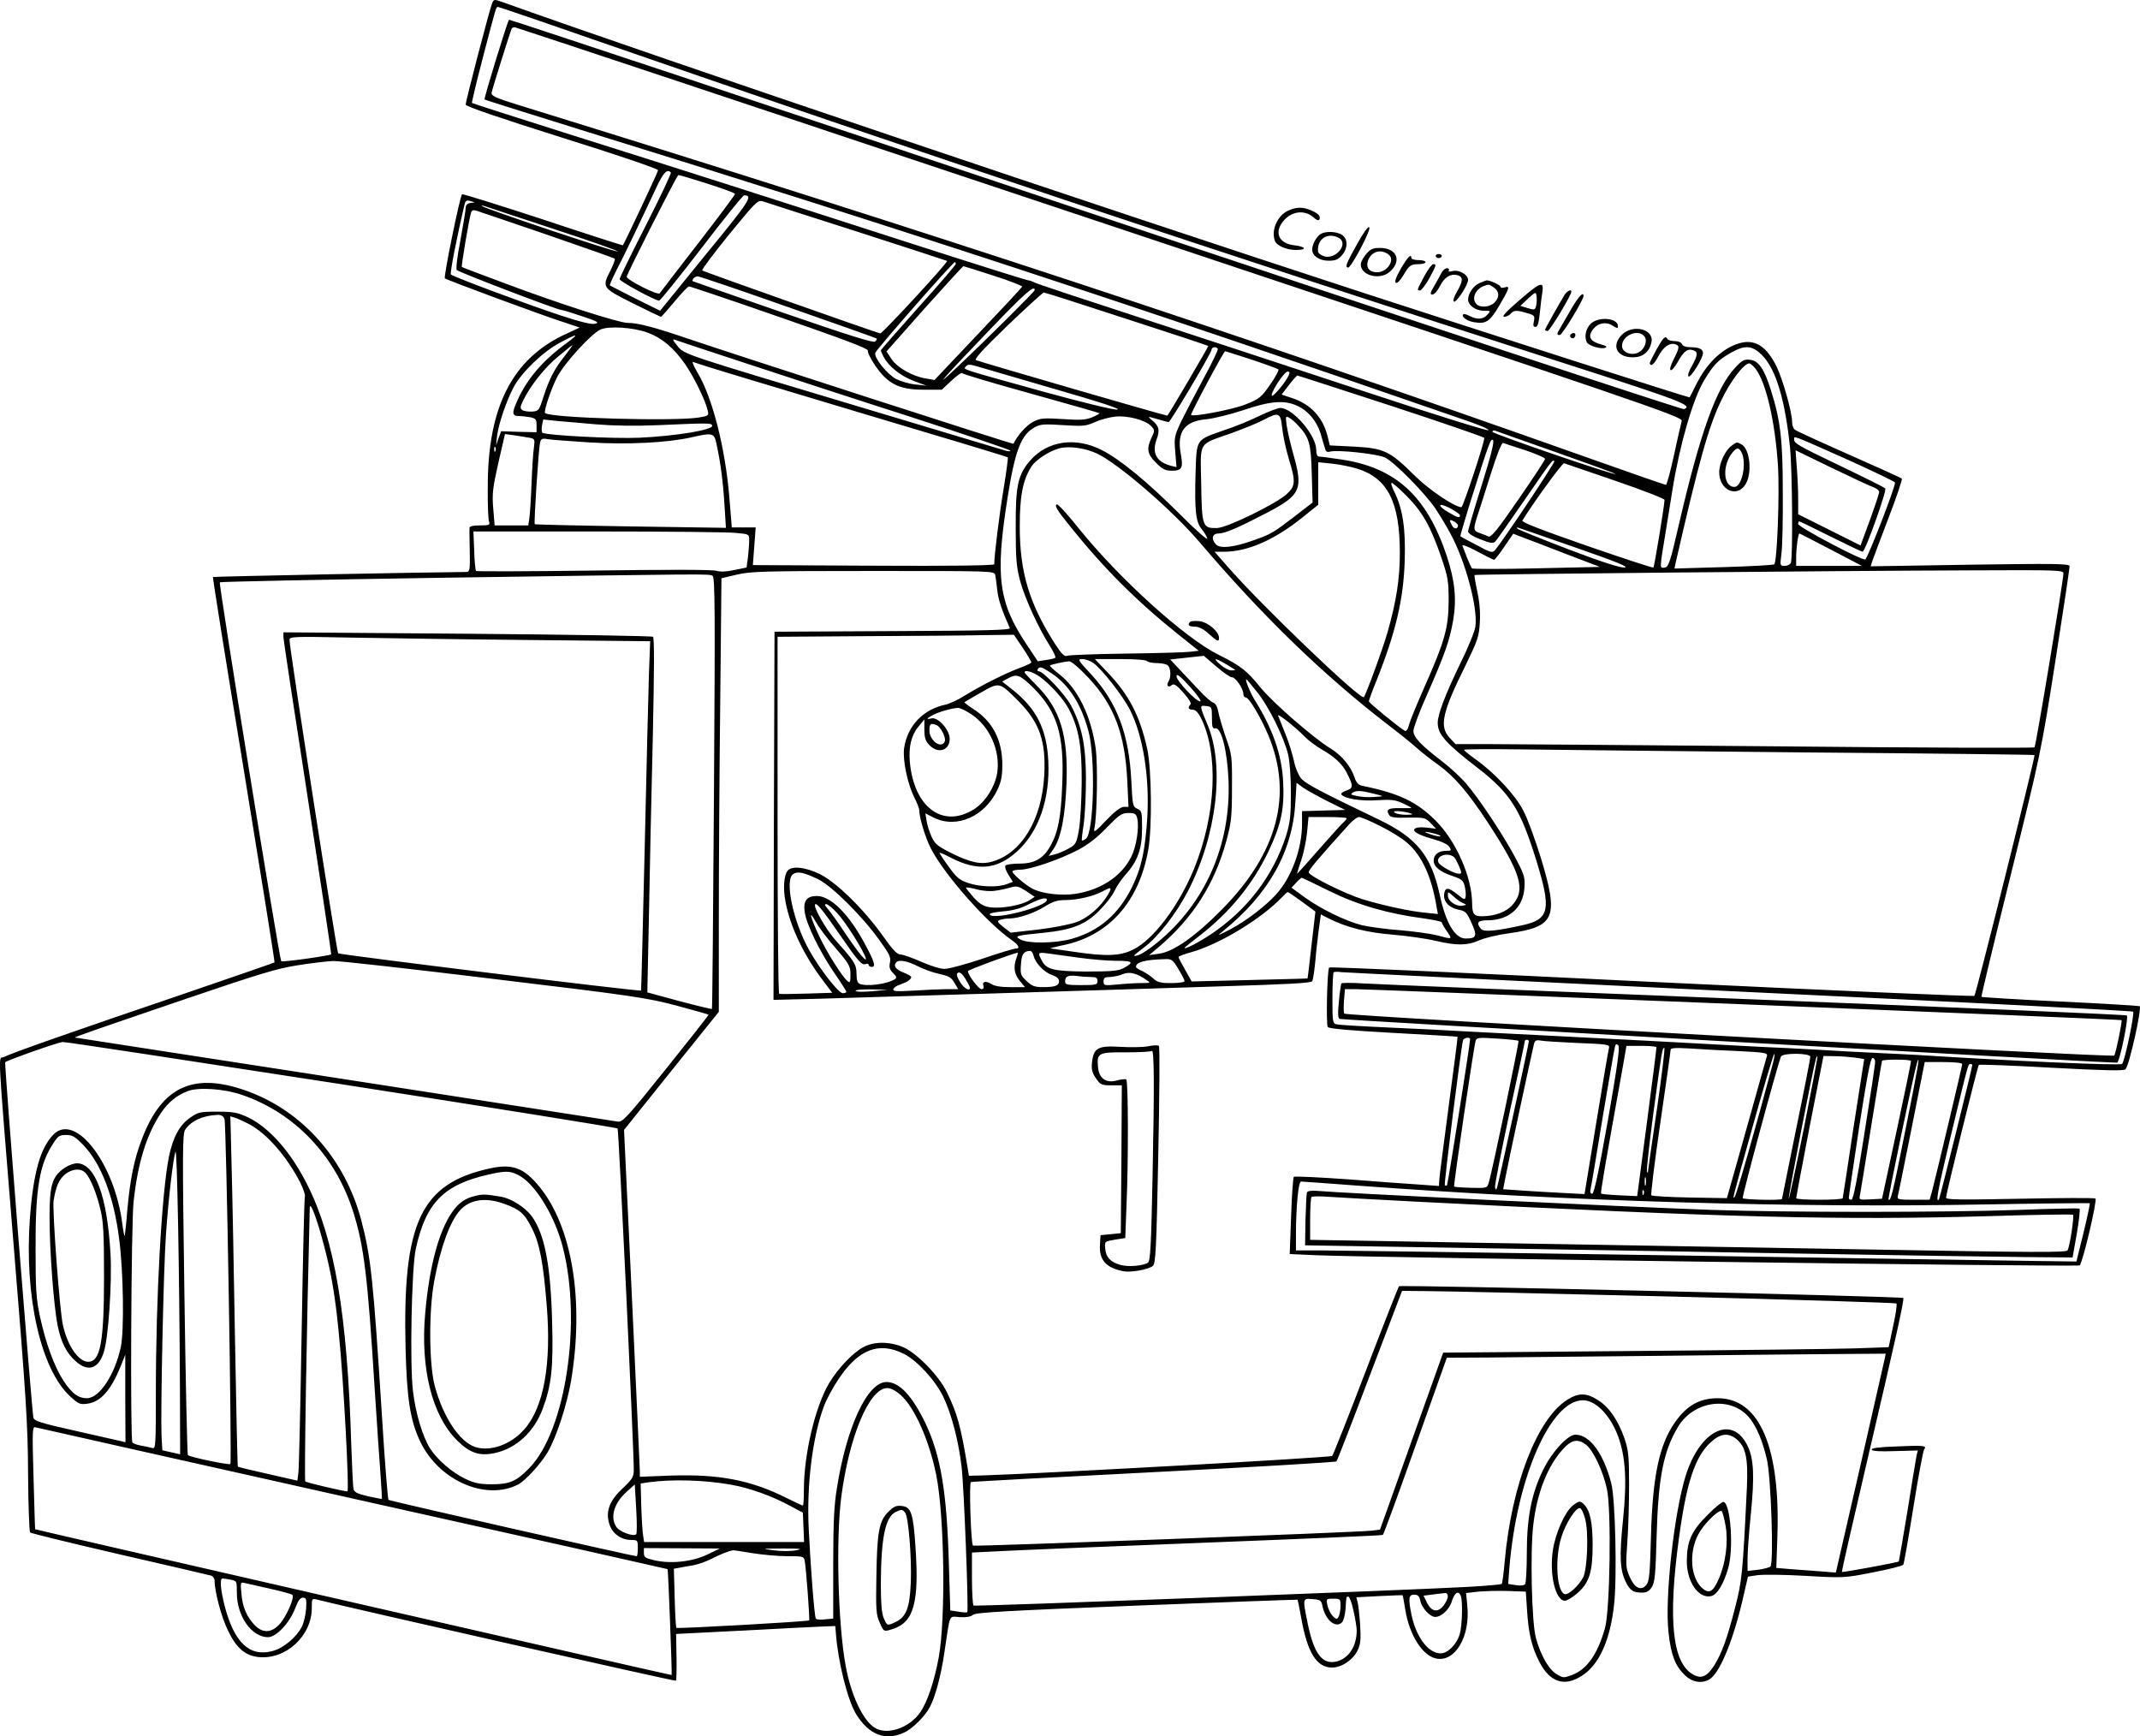 <?xml version="1.0" encoding="UTF-8"?>
<svg xmlns="http://www.w3.org/2000/svg" version="1.0" viewBox="0 0 1056.76 857.409" preserveAspectRatio="xMidYMid meet">
  <g transform="translate(-46.033,885.443) scale(0.1,-0.1)" fill="#000000" stroke="none">
    <path d="M2890 8837 c-12 -29 -130 -481 -130 -499 0 -9 158 -63 475 -163 269 -84 475 -154 475 -161 0 -8 -154 -336 -174 -371 -1 -1 -179 56 -395 128 -217 71 -396 127 -399 124 -11 -11 -92 -409 -85 -415 11 -9 476 -181 582 -215 l84 -28 -71 -33 c-261 -121 -383 -359 -383 -751 -1 -84 2 -161 6 -173 6 -18 2 -20 -44 -20 -34 0 -51 -4 -52 -12 -1 -7 0 -59 1 -115 2 -94 0 -103 -17 -103 -187 -1 -1248 -22 -1251 -25 -2 -2 66 -430 152 -951 85 -521 154 -950 152 -952 -3 -2 -213 -75 -468 -162 -527 -179 -832 -286 -868 -305 -29 -15 -36 102 49 -945 60 -733 69 -869 70 -1115 1 -154 6 -284 10 -288 5 -4 203 -53 442 -108 239 -55 442 -102 452 -105 9 -3 17 -14 17 -25 0 -53 34 -182 66 -246 41 -86 84 -123 149 -131 135 -15 265 103 265 242 0 48 0 48 28 41 197 -49 1766 -404 1770 -400 3 3 4 56 3 118 l-2 113 338 17 c186 10 363 19 393 20 l55 2 3 -35 c10 -140 58 -332 100 -400 63 -102 144 -134 237 -91 42 19 104 81 128 128 27 51 55 158 71 269 30 198 20 176 76 173 31 -2 55 2 66 12 14 11 169 20 808 45 435 17 792 30 794 29 1 -1 9 -42 18 -90 30 -171 76 -245 152 -245 48 0 104 38 127 86 14 30 16 53 12 123 -3 47 -9 98 -12 112 l-7 26 113 6 c63 3 114 5 116 4 1 -2 7 -34 13 -72 20 -124 84 -225 151 -240 94 -21 171 108 155 261 l-6 62 62 7 c35 3 101 5 148 3 l85 -3 6 -90 c7 -117 24 -186 62 -259 52 -99 123 -122 208 -67 86 54 141 176 160 353 15 135 6 523 -14 598 -38 147 -106 240 -177 240 -38 0 -118 -87 -161 -177 -56 -115 -79 -232 -79 -408 0 -77 -4 -145 -8 -152 -5 -8 -21 -10 -46 -6 l-38 6 6 81 c37 446 204 826 363 826 63 0 134 -73 173 -176 38 -102 45 -223 25 -415 -19 -184 -15 -249 15 -309 21 -41 36 -50 81 -50 20 0 34 8 46 27 15 23 19 61 24 253 8 286 33 416 104 536 80 136 270 158 359 41 33 -44 60 -108 81 -197 21 -85 35 -514 18 -531 -5 -5 -33 -12 -61 -16 l-52 -6 0 60 c0 33 7 131 16 219 19 190 15 275 -16 339 -75 155 -234 79 -305 -146 -58 -185 -105 -609 -85 -778 12 -109 33 -163 80 -208 35 -35 82 -43 119 -23 51 27 117 184 166 392 l27 117 46 7 c26 4 133 3 237 -3 188 -11 192 -11 334 17 78 15 146 32 150 38 4 6 26 134 50 284 24 150 48 278 53 285 15 19 -1 21 -135 15 -87 -3 -127 -8 -124 -16 3 -7 39 -10 116 -7 l112 3 -6 -23 c-3 -13 -23 -136 -45 -274 -23 -137 -42 -250 -43 -251 -4 -5 -279 -55 -281 -52 -2 2 53 242 121 533 145 620 188 813 182 820 -9 8 -2482 66 -2490 58 -4 -5 -78 -192 -164 -418 -86 -225 -161 -414 -166 -420 -8 -8 -1418 -86 -1719 -96 l-75 -2 -8 49 c-32 195 -50 260 -101 364 -39 80 -142 187 -211 220 -66 30 -145 32 -200 3 -53 -28 -125 -104 -170 -178 -69 -116 -125 -351 -125 -529 0 -42 -2 -76 -5 -76 -3 0 -37 16 -76 35 -177 90 -336 121 -576 113 l-153 -6 0 27 c0 14 -18 400 -39 856 l-39 830 234 292 234 291 0 464 c0 255 3 736 7 1070 l6 607 76 18 c69 16 131 18 674 18 590 0 598 0 602 -20 2 -11 7 -45 10 -75 5 -46 21 -95 62 -187 4 -10 -118 -13 -578 -15 l-584 -3 -3 -909 -2 -909 238 6 c130 4 530 16 887 27 358 11 847 26 1089 34 324 10 440 16 446 25 4 7 10 45 14 84 3 40 11 111 17 159 l12 87 37 -19 c88 -45 192 -71 319 -81 69 -6 163 -19 209 -30 107 -25 158 -24 217 2 27 12 93 28 148 35 227 32 246 78 156 373 -28 91 -67 197 -87 234 -39 76 -142 186 -235 252 -31 22 -57 43 -57 47 0 3 125 4 278 2 152 -2 785 -9 1407 -15 621 -5 1131 -11 1132 -13 5 -5 -288 -1179 -297 -1189 -3 -4 -721 27 -1593 69 -873 43 -1590 75 -1593 71 -10 -9 -16 -281 -7 -294 6 -8 106 -17 323 -29 173 -9 316 -18 318 -19 1 -1 -18 -152 -43 -336 -24 -184 -46 -349 -47 -368 l-2 -33 -96 7 c-52 3 -212 15 -354 26 -143 10 -263 16 -267 12 -3 -5 -10 -92 -13 -194 l-7 -187 133 -6 c286 -12 3759 -59 3768 -50 16 16 88 324 78 330 -6 4 -174 3 -374 -1 -305 -6 -364 -5 -364 6 1 21 156 649 162 655 3 3 165 -3 359 -14 260 -14 357 -16 365 -8 19 18 83 307 70 312 -6 2 -183 13 -394 23 -211 10 -385 21 -387 23 -2 2 63 273 145 603 147 596 149 603 220 1055 39 250 71 461 70 469 0 12 -74 13 -491 7 l-491 -8 7 23 c4 12 40 108 80 213 41 105 70 194 67 197 -4 4 -122 57 -262 119 -140 62 -261 117 -267 123 -7 5 -13 22 -13 37 0 49 -47 215 -78 277 -57 113 -122 143 -216 100 -69 -32 -132 -97 -176 -184 -19 -37 -35 -69 -36 -71 -1 -3 -968 307 -1619 519 -1321 431 -3457 1152 -4243 1433 -42 15 -43 15 -52 -7z m501 -178 c1578 -547 3088 -1051 4802 -1601 572 -184 630 -206 583 -224 -8 -3 -1316 429 -2906 960 -1591 532 -2894 965 -2896 963 -8 -7 -125 -390 -121 -394 3 -2 216 -69 473 -149 1578 -488 2714 -861 4377 -1437 65 -22 113 -43 107 -47 -6 -4 -275 80 -598 187 -323 107 -821 270 -1107 364 -286 93 -528 173 -537 179 -10 5 -23 10 -30 10 -6 0 -248 76 -537 169 -734 237 -1232 396 -1756 561 -247 78 -452 144 -454 146 -2 2 22 102 53 221 70 268 66 253 76 253 4 0 216 -72 471 -161z m2501 -901 c2724 -909 2879 -962 2873 -982 -3 -12 -21 -87 -38 -168 -18 -82 -36 -148 -40 -148 -4 0 -186 63 -405 141 -1692 600 -3249 1113 -5252 1732 -123 38 -145 48 -142 64 4 21 93 304 99 316 2 4 9 7 15 7 5 0 1306 -433 2890 -962z m-2119 245 c4 -3 -52 -121 -123 -261 -72 -141 -130 -260 -130 -266 0 -11 177 -107 195 -106 6 0 100 117 210 260 109 143 204 260 210 260 45 -1 30 -25 -190 -293 l-225 -277 -123 61 c-67 34 -124 63 -125 64 -2 2 12 34 31 72 33 62 119 242 203 421 32 66 49 83 67 65z m179 -55 c76 -24 138 -47 138 -51 0 -5 -82 -115 -182 -244 -101 -130 -186 -241 -190 -247 -8 -12 -163 66 -163 82 0 12 248 501 255 502 3 1 67 -18 142 -42z m-1169 -96 c-15 -2 -23 -10 -23 -24 0 -11 -12 -83 -26 -160 -16 -80 -23 -143 -18 -147 13 -12 479 -190 512 -196 15 -2 65 -18 112 -34 72 -24 81 -30 60 -35 -18 -5 -72 8 -175 42 -163 54 -525 189 -538 201 -6 6 30 189 68 348 4 16 10 20 27 15 l23 -7 -22 -3z m1912 -142 c242 -78 441 -143 442 -144 7 -6 -321 -361 -330 -358 -37 10 -873 305 -879 311 -4 3 56 83 133 178 134 164 142 171 167 163 15 -5 225 -73 467 -150z m-1498 13 c181 -59 321 -109 313 -110 -15 -4 -660 213 -670 224 -3 3 3 3 12 0 10 -3 165 -55 345 -114z m-34 -28 c180 -62 330 -115 333 -118 3 -3 -6 -28 -20 -56 -44 -87 -44 -87 109 -164 74 -37 137 -67 139 -67 3 0 33 34 67 75 34 41 66 75 72 75 6 0 208 -68 449 -152 314 -109 437 -155 434 -165 -3 -7 14 -41 37 -75 62 -90 118 -118 239 -118 l89 0 48 45 c27 25 51 42 53 37 1 -5 154 -50 338 -101 184 -51 337 -95 339 -97 2 -2 -13 -11 -35 -20 -32 -13 -58 -15 -145 -9 -97 6 -111 5 -148 -14 -32 -17 -77 -67 -96 -108 -2 -4 -1380 442 -1595 515 -179 61 -258 82 -311 82 -42 0 -341 96 -599 193 -118 44 -217 81 -219 83 -4 3 35 233 45 267 4 13 11 16 27 11 12 -4 170 -57 350 -119z m2017 -144 c0 -5 -83 -102 -185 -215 -102 -114 -185 -209 -185 -212 0 -3 6 -17 14 -32 25 -47 82 -93 147 -118 l64 -24 -55 6 c-30 3 -73 16 -95 27 -45 25 -107 102 -103 128 3 15 383 449 394 449 2 0 4 -4 4 -9z m187 -58 c79 -25 142 -50 141 -54 -2 -5 -100 -110 -218 -234 l-215 -227 -40 7 c-66 10 -143 53 -172 96 l-25 38 187 211 c103 115 190 210 193 210 2 0 70 -21 149 -47z m-1015 -155 c238 -83 435 -153 437 -155 3 -2 0 -8 -7 -15 -8 -8 -123 28 -454 142 -244 84 -445 155 -447 156 -7 6 11 24 24 24 8 0 209 -68 447 -152z m1218 84 c0 -7 -236 -242 -390 -387 -116 -110 -70 -57 164 187 176 184 226 228 226 200z m455 -143 c220 -71 401 -131 402 -133 2 -2 -192 -333 -202 -344 -2 -3 -910 261 -945 274 -11 4 35 54 155 170 94 90 175 164 180 164 6 0 190 -59 410 -131z m-2364 -68 c69 -26 127 -75 182 -154 43 -62 100 -177 112 -229 6 -25 5 -27 -42 -35 -119 -20 -737 -3 -761 22 -8 8 31 123 61 180 36 68 167 211 212 232 41 19 165 11 236 -16z m-411 -57 c-112 -83 -189 -173 -236 -280 -27 -60 -25 -74 10 -74 13 0 38 -3 55 -6 27 -6 31 -10 31 -40 l0 -34 -87 2 -88 3 -13 -35 -12 -35 5 48 c8 60 46 172 82 240 40 74 145 175 228 219 93 50 100 47 25 -8z m895 -94 c182 -60 549 -180 818 -266 268 -87 487 -161 487 -165 0 -4 -12 -4 -27 1 -16 5 -323 97 -683 205 -918 275 -899 268 -935 312 -24 30 -26 35 -10 29 11 -4 169 -57 350 -116z m-895 38 c-52 -65 -77 -114 -106 -203 -21 -67 -23 -70 -55 -73 -19 -1 -41 2 -49 7 -12 9 -12 15 4 48 34 71 107 164 174 218 36 30 67 55 69 55 2 0 -15 -23 -37 -52z m3224 34 c3 -4 -29 -71 -71 -148 -41 -76 -91 -172 -111 -213 -33 -71 -34 -78 -28 -149 l6 -74 -26 6 c-73 19 -97 63 -72 131 17 46 12 67 -26 97 -20 17 -19 17 29 3 28 -8 53 -15 56 -15 9 0 212 342 212 357 0 14 23 18 31 5z m2691 -35 c66 -69 111 -220 135 -456 11 -110 14 -539 4 -565 -3 -9 -17 -16 -30 -16 -24 0 -24 1 -17 58 5 31 8 167 7 302 0 264 -11 356 -59 509 -33 105 -61 145 -104 149 -28 3 -39 -3 -73 -40 -93 -100 -172 -321 -277 -773 -43 -188 -51 -210 -70 -213 -26 -4 -26 -10 5 178 14 85 29 180 34 211 36 221 100 443 156 536 46 76 68 99 129 134 73 42 109 39 160 -14z m-2525 -18 c69 -23 128 -45 133 -48 4 -4 -14 -38 -40 -75 -45 -65 -53 -71 -123 -99 -63 -25 -257 -62 -268 -52 -5 4 161 314 168 315 3 0 61 -19 130 -41z m-2680 -37 c36 -12 382 -116 769 -232 387 -115 706 -211 708 -214 2 -2 -7 -73 -21 -157 -21 -126 -46 -328 -46 -371 0 -6 -216 -9 -596 -7 l-596 3 7 93 7 93 -59 0 -59 0 -12 148 c-20 244 -84 495 -157 616 -19 32 -29 56 -22 53 6 -2 41 -14 77 -25z m1707 -108 c236 -68 332 -100 310 -102 -19 -2 -173 36 -363 88 -418 116 -398 109 -384 125 9 11 19 11 53 1 23 -7 196 -57 384 -112z m3462 100 c52 -66 97 -261 111 -477 9 -141 -4 -474 -18 -489 -4 -4 -116 -10 -250 -14 l-243 -7 5 24 c115 503 163 675 225 804 44 94 113 185 139 185 6 0 20 -12 31 -26z m-2303 -29 c-11 -29 -71 -104 -84 -105 -7 0 4 26 25 60 21 33 44 60 52 60 8 0 11 -6 7 -15z m505 -155 c253 -83 459 -154 459 -158 1 -23 -105 -342 -113 -342 -33 0 -162 87 -232 157 -121 120 -150 134 -297 142 l-121 6 -11 46 c-24 94 -84 158 -176 188 l-51 17 36 47 c20 26 39 47 42 47 3 0 212 -68 464 -150z m-466 1 c57 -25 102 -81 120 -149 9 -31 18 -63 21 -70 2 -8 12 -11 21 -8 35 11 238 -11 273 -29 48 -24 197 -176 248 -251 22 -33 56 -89 75 -125 74 -136 136 -367 123 -458 -3 -24 -37 -108 -76 -186 -73 -151 -110 -248 -110 -290 0 -56 38 -100 199 -224 160 -124 210 -204 288 -456 75 -243 65 -290 -67 -319 -136 -30 -194 -35 -207 -18 -25 31 -15 42 35 42 104 1 173 61 180 159 4 51 0 65 -40 141 -54 105 -179 295 -246 373 -27 32 -80 81 -118 110 -107 82 -144 121 -144 152 0 15 29 94 65 174 91 207 113 270 131 371 18 106 9 196 -31 318 -99 298 -254 439 -525 478 -52 8 -101 14 -107 14 -8 0 -13 13 -13 33 0 72 -115 206 -177 207 -12 0 -57 -17 -101 -38 -44 -22 -122 -54 -174 -71 -145 -51 -138 -40 -144 -216 -5 -181 1 -237 30 -273 13 -15 25 -36 28 -47 3 -11 -59 43 -136 121 -162 161 -293 269 -385 316 -129 66 -267 46 -352 -50 -63 -72 -74 -125 -73 -337 0 -152 4 -192 22 -260 24 -87 90 -231 146 -319 19 -30 32 -58 27 -60 -4 -3 -25 -8 -47 -11 l-39 -6 -52 78 c-142 212 -159 337 -98 725 37 237 68 319 138 354 25 14 49 15 138 9 97 -6 112 -5 156 15 26 12 71 24 99 27 61 7 152 -17 179 -47 18 -19 18 -22 2 -56 -26 -55 -22 -82 22 -125 32 -32 45 -39 79 -39 49 0 56 14 43 84 -20 108 19 161 126 170 38 4 119 24 183 45 132 45 202 51 265 22z m-73 -111 c4 -36 18 -103 32 -149 35 -114 34 -136 -8 -175 -51 -48 -294 -167 -345 -169 -72 -2 -76 6 -79 218 -4 216 -18 191 148 250 58 21 130 50 160 66 76 40 84 37 92 -41z m79 13 c55 -59 63 -87 67 -239 l4 -141 -84 -65 c-109 -84 -121 -91 -203 -120 -99 -36 -167 -44 -189 -23 -26 27 -21 55 12 55 33 1 92 26 240 103 166 87 179 115 128 292 -14 50 -28 112 -32 139 -6 45 -5 47 12 38 11 -6 31 -23 45 -39z m-3466 6 c84 -7 192 -9 305 -4 253 11 263 11 267 -2 7 -21 -173 -51 -357 -60 -131 -6 -468 12 -482 25 -3 4 -4 20 -1 36 l6 29 66 -7 c36 -3 125 -11 196 -17z m4743 -139 c161 -57 291 -104 289 -106 -7 -7 -607 199 -607 208 0 6 6 8 13 6 6 -3 144 -51 305 -108z m-5074 73 c27 -5 28 -7 23 -48 -4 -24 -9 -106 -12 -182 -3 -76 -8 -153 -11 -170 l-5 -33 -83 0 -83 0 -7 83 c-6 72 -3 100 25 225 l33 143 45 -6 c25 -4 59 -9 75 -12z m925 -33 c20 -92 32 -186 39 -300 l7 -112 -470 7 c-258 4 -472 9 -474 11 -5 5 19 372 26 402 5 20 10 23 37 18 17 -3 109 -10 205 -16 185 -12 389 -2 506 25 107 24 112 22 124 -35z m5591 -78 c123 -56 226 -105 228 -110 5 -15 -135 -376 -147 -380 -17 -6 -331 160 -331 175 0 7 2 13 5 13 3 0 73 -34 155 -75 82 -41 154 -75 158 -75 13 0 121 303 112 313 -4 4 -101 53 -216 108 -221 106 -234 114 -234 135 0 17 -13 22 270 -104z m-1813 -124 c-37 -117 -67 -220 -67 -228 0 -9 24 -25 61 -39 51 -20 63 -21 74 -10 7 8 70 97 140 199 142 206 142 206 151 197 5 -5 -253 -392 -293 -439 -13 -15 -21 -13 -91 25 -42 22 -78 41 -80 43 -2 1 20 76 48 166 96 304 102 320 113 309 7 -7 -9 -73 -56 -223z m216 173 c53 -18 97 -37 97 -43 0 -5 -59 -95 -131 -199 -102 -148 -135 -189 -148 -184 -9 4 -28 12 -43 17 -32 11 -33 18 -14 79 8 24 38 117 66 207 33 104 56 162 63 159 7 -2 56 -19 110 -36z m-5086 -3 c-3 -8 -6 -5 -6 6 -1 11 2 17 5 13 3 -3 4 -12 1 -19z m2968 -12 c105 -48 375 -281 511 -441 309 -363 606 -651 929 -900 50 -38 111 -87 136 -109 25 -23 76 -63 113 -89 79 -58 144 -133 242 -282 164 -250 190 -334 124 -408 -31 -36 -88 -57 -153 -57 -38 0 -47 12 -47 63 -1 130 -79 308 -179 408 -94 94 -181 136 -363 173 -19 4 -30 15 -38 40 -18 55 -64 111 -120 145 -85 52 -282 224 -344 299 -69 86 -101 110 -208 163 -167 83 -491 376 -692 626 -54 68 -102 120 -107 117 -12 -7 -1 -26 66 -109 167 -208 328 -369 537 -536 l98 -78 -43 -5 c-23 -3 -166 -7 -317 -9 -151 -2 -282 -7 -291 -11 -12 -5 -26 9 -57 56 -129 201 -176 356 -176 583 0 148 14 225 56 293 21 35 90 80 141 93 47 12 125 1 182 -25z m3838 -168 c15 -5 27 -16 27 -23 0 -7 -21 -70 -46 -139 l-46 -125 -154 77 -154 77 0 75 c0 41 -3 112 -7 158 l-6 83 179 -87 c98 -47 191 -91 207 -96z m-2550 92 c150 -47 210 -165 210 -415 0 -128 -17 -238 -60 -390 -23 -82 -108 -313 -118 -323 -16 -16 -508 455 -674 646 l-63 72 47 0 c115 0 246 57 383 166 l82 66 0 105 0 105 68 -7 c37 -4 93 -15 125 -25z m1275 -60 c134 -46 242 -88 242 -94 0 -25 -50 -329 -55 -334 -2 -3 -151 46 -330 108 -227 79 -322 116 -317 124 54 88 198 286 206 283 6 -2 120 -41 254 -87z m-1029 -77 c77 -79 116 -148 168 -299 34 -100 37 -118 37 -219 -1 -131 -19 -197 -120 -424 -35 -79 -69 -162 -75 -183 -6 -26 -14 -36 -22 -32 -31 18 -177 138 -177 145 0 5 17 53 39 106 94 236 132 399 138 588 5 156 -9 254 -50 338 -13 26 -20 47 -14 47 5 0 39 -30 76 -67z m261 -93 c0 -15 -11 -12 -54 13 -60 34 -57 53 3 23 28 -15 51 -31 51 -36z m-10 -50 c0 -19 -19 -20 -29 -1 -16 28 -14 33 9 21 11 -6 20 -15 20 -20z m585 -111 c201 -70 262 -95 238 -97 -21 -2 -112 27 -275 89 -133 51 -247 97 -253 102 -7 7 -5 8 5 5 8 -3 137 -47 285 -99z m-4152 74 c67 -6 67 -6 67 -37 0 -17 -3 -54 -6 -82 l-7 -52 -59 -12 c-40 -9 -70 -10 -91 -4 -20 6 -253 6 -606 1 -315 -4 -576 -5 -580 -2 -3 4 -8 49 -9 101 l-4 94 614 0 c337 0 643 -3 681 -7z m4100 -104 l168 -64 -313 -7 c-172 -4 -316 -4 -319 0 -3 4 -14 27 -24 52 -9 25 -20 51 -23 59 -3 9 27 -3 72 -27 43 -23 81 -42 84 -42 4 0 27 29 51 65 l44 64 46 -18 c25 -9 122 -46 214 -82z m1309 21 l153 -80 -162 0 -163 0 0 43 c0 45 10 117 16 117 2 0 72 -36 156 -80z m1148 -117 c-1 -38 -136 -853 -143 -859 -4 -4 -575 -2 -1269 5 -695 6 -1337 11 -1426 11 l-164 0 -29 31 c-52 56 -38 123 78 357 61 126 67 143 71 214 3 51 -2 104 -13 154 -9 41 -15 77 -13 79 4 4 1796 21 2456 23 425 2 452 1 452 -15z m-6671 -12 c12 -8 13 -162 7 -1072 -4 -585 -8 -1065 -10 -1067 -2 -1 -75 16 -161 39 l-158 43 8 385 c4 212 12 606 19 874 7 326 8 491 1 497 -5 4 -418 11 -917 15 l-908 7 0 -23 c0 -13 54 -370 120 -794 65 -423 117 -771 116 -773 -8 -7 -242 -40 -247 -34 -9 11 -310 1864 -303 1871 3 3 483 13 1067 22 1366 20 1350 20 1366 10z m1532 -356 c24 -36 43 -68 42 -72 -1 -4 -28 -16 -60 -28 -74 -28 -190 -87 -268 -135 -33 -21 -76 -41 -95 -45 -111 -23 -189 -105 -205 -215 -8 -57 16 -173 49 -241 15 -28 26 -58 26 -68 0 -34 31 -137 57 -186 68 -132 277 -368 401 -454 34 -24 41 -41 17 -41 -9 0 -83 -22 -164 -50 -81 -27 -165 -50 -186 -50 -21 0 -70 15 -115 35 -43 19 -88 35 -101 36 -19 0 -39 21 -89 92 -94 132 -229 264 -311 305 -72 35 -138 42 -159 17 -19 -23 -24 -90 -10 -157 23 -122 92 -265 187 -389 l43 -57 -128 -4 c-70 -2 -130 -3 -134 -1 -5 3 -8 400 -8 883 l0 880 428 3 c235 1 497 3 583 5 l156 2 44 -65z m-2428 39 l588 -6 -6 -157 c-3 -86 -12 -473 -21 -861 -9 -388 -17 -706 -18 -707 -6 -6 -1490 177 -1496 184 -7 8 -241 1512 -240 1547 0 17 12 18 303 12 166 -3 567 -9 890 -12z m3461 -184 c18 0 56 -56 56 -82 0 -10 6 -18 13 -18 15 0 74 -99 110 -185 123 -293 47 -582 -228 -861 -131 -133 -239 -209 -311 -219 l-49 -7 45 38 c171 144 279 314 337 529 24 88 27 119 27 260 1 154 0 163 -31 250 -17 50 -34 107 -37 127 -4 23 -13 39 -25 43 -10 3 -42 31 -71 63 -29 31 -73 78 -97 103 l-44 47 83 9 83 9 62 -53 c33 -29 68 -53 77 -53z m-684 70 c42 -30 146 -163 180 -230 65 -128 97 -331 86 -529 -10 -164 -29 -253 -76 -348 -67 -135 -163 -217 -299 -255 -79 -22 -214 -24 -251 -3 -32 17 -24 20 111 33 146 15 210 41 279 111 31 31 64 74 74 96 10 22 34 57 53 79 61 67 83 128 83 229 0 82 -1 88 -24 98 -22 10 -23 17 -29 137 -11 229 -70 387 -197 525 -67 72 -70 77 -45 77 15 0 40 -9 55 -20z m265 10 c3 -5 25 -10 49 -10 23 0 47 -5 54 -12 14 -14 16 -57 3 -78 -13 -20 -2 -34 15 -19 11 9 23 2 58 -37 27 -30 41 -53 35 -58 -15 -16 -10 -26 11 -26 13 0 26 -13 39 -37 90 -177 77 -480 -32 -748 -76 -185 -201 -351 -302 -400 -64 -32 -134 -34 -295 -10 -55 8 -106 15 -112 16 -7 0 19 7 57 15 229 45 380 213 426 474 19 111 16 395 -5 494 -36 165 -91 271 -199 383 l-60 63 126 0 c73 0 128 -4 132 -10z m391 -16 c24 -14 44 -27 44 -28 0 -1 -9 -2 -20 -2 -12 0 -35 13 -53 28 -41 35 -28 36 29 2z m-682 -65 c128 -136 182 -279 193 -511 l6 -128 -23 0 c-16 0 -44 -22 -88 -67 -49 -53 -62 -62 -58 -43 14 60 18 319 7 399 -24 165 -90 297 -181 367 -27 21 -47 40 -45 42 5 5 69 19 96 21 10 0 51 -35 93 -80z m-180 20 c85 -57 145 -151 181 -284 36 -132 27 -503 -12 -532 -9 -7 -18 -11 -20 -9 -2 1 2 38 9 82 6 43 11 144 11 224 -1 165 -20 259 -74 361 -30 56 -137 169 -160 169 -6 0 -7 5 -4 10 9 15 18 13 69 -21z m-58 -17 c54 -40 119 -112 144 -162 48 -93 63 -183 62 -360 -1 -91 -7 -196 -14 -235 -12 -66 -15 -71 -53 -92 -22 -12 -53 -25 -68 -28 l-28 -7 25 36 c36 54 57 162 63 326 8 235 -31 363 -147 479 -33 33 -60 62 -60 65 0 15 41 3 76 -22z m792 -121 c-16 -6 -118 101 -118 124 1 15 16 3 65 -50 35 -38 59 -72 53 -74z m-824 66 c117 -118 152 -231 142 -472 -6 -164 -20 -238 -57 -305 -36 -65 -78 -90 -155 -90 -35 0 -66 -5 -69 -10 -4 -6 3 -26 15 -45 l22 -35 -29 -11 c-43 -17 -132 -15 -191 5 -45 15 -58 27 -97 81 -25 34 -45 65 -45 68 0 3 24 -7 54 -23 133 -69 230 -60 330 31 106 97 162 258 153 444 -7 158 -58 260 -177 354 l-51 40 28 15 c45 25 60 19 127 -47z m1105 -21 c57 -71 131 -221 152 -306 8 -33 14 -110 14 -190 0 -114 -4 -147 -23 -210 -64 -201 -194 -372 -378 -493 -63 -41 -124 -72 -124 -63 0 2 33 28 73 59 148 114 265 256 342 419 62 131 78 208 72 338 -6 135 -51 265 -142 410 -21 34 -48 100 -40 100 2 0 26 -29 54 -64z m-1178 -45 c103 -105 135 -197 126 -365 -12 -221 -113 -387 -260 -427 -55 -15 -106 -3 -199 43 -70 35 -82 46 -98 82 -10 22 -21 57 -24 77 l-6 37 41 -21 c113 -56 252 5 315 138 18 38 24 67 24 122 0 122 -47 214 -141 275 -27 17 -47 33 -46 35 2 2 39 23 82 48 92 52 89 53 186 -44z m954 -81 c0 -46 3 -55 17 -52 30 5 59 -113 65 -258 12 -317 -115 -607 -352 -800 -38 -32 -83 -61 -100 -64 -24 -6 -18 0 31 37 71 52 162 168 221 282 142 275 182 615 97 819 -41 98 -41 98 -8 94 28 -3 29 -5 29 -58z m-1189 18 c92 -61 144 -179 129 -288 -10 -69 -60 -148 -117 -183 -154 -95 -296 13 -315 238 -6 74 8 130 44 173 l28 34 0 -50 c0 -40 5 -56 24 -76 43 -46 101 -28 101 30 0 45 -58 109 -90 101 -29 -7 -25 0 10 18 29 15 90 32 121 34 9 1 39 -14 65 -31z m1649 -113 c17 -17 53 -44 80 -60 65 -37 103 -72 125 -115 34 -67 34 -77 0 -89 -18 -6 -29 -14 -26 -19 13 -21 99 -35 178 -29 69 4 88 2 125 -15 24 -11 43 -21 43 -23 0 -1 -25 -2 -56 -1 -58 1 -71 -7 -54 -34 7 -12 28 -15 94 -13 80 1 85 0 111 -27 l27 -28 -40 5 c-23 3 -49 3 -58 -1 -29 -11 3 -33 80 -54 43 -12 75 -26 83 -39 12 -18 11 -20 -16 -20 -37 0 -61 -19 -61 -48 0 -30 30 -55 92 -76 45 -15 54 -22 61 -49 4 -18 7 -41 5 -52 -3 -19 -6 -18 -42 11 -44 35 -59 35 -64 2 -6 -36 23 -69 68 -78 38 -7 43 -13 67 -66 29 -64 25 -77 -28 -77 -54 0 -99 75 -130 220 -42 190 -113 277 -297 366 -296 142 -364 178 -387 205 -13 16 -29 54 -35 86 -7 32 -25 92 -42 133 -16 41 -33 82 -36 90 -7 17 87 -57 133 -105z m-1820 59 c20 -8 48 -62 41 -80 -15 -40 -76 2 -76 53 0 34 6 38 35 27z m1929 -375 l89 -44 -107 -3 -106 -3 0 -62 c0 -124 -52 -265 -127 -348 -53 -59 -149 -132 -228 -174 -64 -33 -67 -34 -35 -8 225 181 343 392 357 635 l6 97 31 -23 c17 -12 71 -42 120 -67z m231 36 c49 -12 50 -13 15 -15 -42 -4 -76 -2 -109 6 -20 4 -22 7 -10 15 18 11 42 10 104 -6z m175 -95 c22 -7 20 -8 -15 -9 -22 0 -47 4 -55 9 -11 7 -8 9 15 9 17 -1 41 -5 55 -9z m-1344 -26 c11 -44 -4 -141 -30 -192 -49 -95 -148 -161 -273 -181 -70 -11 -167 0 -214 25 -35 18 -99 73 -99 85 0 5 18 9 39 9 48 0 192 49 286 98 47 25 93 60 140 109 62 64 74 72 107 73 32 0 39 -4 44 -26z m1034 0 c0 -4 -6 -12 -13 -18 -8 -6 -62 -66 -121 -133 -59 -68 -109 -123 -110 -123 -1 0 7 30 20 66 12 36 25 99 29 140 l7 74 94 0 c52 0 94 -3 94 -6z m167 -39 c49 -24 110 -62 134 -84 71 -62 119 -166 143 -313 l7 -37 -58 6 c-78 7 -212 36 -314 67 -87 27 -260 113 -266 132 -3 10 40 61 198 236 19 21 41 38 50 38 10 0 57 -20 106 -45z m293 -46 c18 -11 -34 -1 -65 13 -13 5 -9 6 15 2 19 -4 42 -10 50 -15z m72 -108 c4 -3 14 -23 23 -43 14 -34 14 -38 0 -38 -25 0 -95 39 -102 57 -12 32 49 51 79 24z m-3142 -108 c68 -33 219 -183 303 -301 50 -69 58 -86 52 -111 -5 -23 -1 -35 16 -52 17 -17 19 -23 8 -30 -38 -24 -136 -37 -173 -23 -11 4 -16 19 -16 49 0 46 -9 61 -98 160 -52 57 -118 173 -106 184 8 8 42 -35 124 -154 89 -129 106 -148 125 -141 8 3 15 1 15 -4 0 -6 7 -10 16 -10 20 0 13 25 -34 112 -79 148 -169 238 -238 238 -49 0 -68 -24 -60 -78 8 -61 73 -194 145 -300 34 -49 61 -92 61 -95 0 -4 -8 -7 -18 -7 -21 0 -113 118 -166 213 -80 143 -123 350 -78 376 22 14 53 7 122 -26z m2524 -58 c140 -69 287 -112 469 -136 48 -7 87 -15 87 -19 0 -4 11 -24 25 -44 28 -41 29 -41 -45 -21 -30 8 -113 20 -185 26 -71 5 -157 17 -190 25 -80 20 -206 82 -284 139 l-63 46 23 25 c12 13 25 24 27 24 3 0 64 -29 136 -65z m-1649 1 c22 3 56 10 75 16 31 9 41 6 78 -18 l42 -28 -28 -18 c-38 -24 -136 -41 -191 -34 -34 5 -51 15 -82 48 -21 24 -38 46 -39 49 0 3 24 0 53 -8 29 -8 69 -11 92 -7z m558 -17 c-35 -61 -98 -116 -157 -138 -34 -12 -116 -28 -192 -37 l-133 -15 -36 28 c-30 24 -32 29 -17 35 9 3 31 7 48 7 48 1 125 28 177 61 37 23 59 30 100 30 58 0 138 19 182 43 43 23 48 21 28 -14z m958 -38 l65 -48 -19 -164 c-10 -90 -19 -165 -20 -166 -1 -1 -130 -4 -287 -8 l-285 -7 -32 57 c-18 31 -33 60 -33 64 0 3 30 15 68 25 138 40 342 164 443 270 13 14 26 26 29 25 3 0 34 -21 71 -48z m794 -6 c19 -8 19 -9 -3 -13 -31 -5 -72 23 -72 50 0 21 0 21 28 -4 15 -14 36 -29 47 -33z m-2055 16 c0 -33 -255 -100 -281 -74 -7 7 14 12 63 17 51 4 90 15 128 35 58 29 90 37 90 22z m-1036 -65 c41 -43 129 -183 141 -221 10 -31 -37 25 -107 130 -33 50 -70 100 -81 113 -14 15 -16 22 -7 22 8 0 32 -20 54 -44z m-5 -176 c65 -76 71 -87 71 -128 0 -38 -2 -43 -15 -32 -26 22 -103 144 -139 221 -45 96 -55 138 -18 73 16 -29 61 -89 101 -134z m975 -34 c9 -38 53 -83 91 -96 23 -8 35 -18 35 -30 0 -23 -19 -30 -80 -30 -39 0 -54 5 -80 30 -29 27 -32 34 -28 82 3 51 13 65 44 67 7 1 15 -10 18 -23z m-84 -12 c-17 -43 -11 -81 16 -113 l26 -31 -71 0 c-49 0 -80 5 -96 16 -27 17 -47 11 -38 -11 3 -9 -1 -15 -10 -15 -14 0 -67 70 -67 89 0 6 225 89 247 91 1 0 -2 -12 -7 -26z m310 1 c58 -8 140 -15 183 -15 83 0 90 -7 34 -37 -26 -13 -60 -16 -180 -16 -163 1 -200 10 -222 54 -22 41 -20 42 33 35 26 -4 94 -13 152 -21z m489 -55 c17 -28 31 -55 31 -60 0 -6 -29 -10 -65 -10 -56 0 -70 4 -92 25 -15 13 -40 29 -55 36 -15 6 -28 15 -28 19 0 23 42 35 137 38 39 2 43 0 72 -48z m-3378 -50 c692 -83 755 -93 899 -131 85 -23 157 -43 159 -45 2 -2 -93 -122 -210 -268 -193 -241 -215 -264 -238 -260 -23 4 -2663 413 -2680 415 -9 1 84 33 550 192 356 121 446 149 550 165 68 11 147 20 175 21 28 1 386 -39 795 -89z m2092 63 c29 -15 77 -32 107 -38 45 -10 58 -17 73 -43 l19 -32 -55 0 c-29 0 -102 -3 -162 -7 -88 -5 -107 -4 -103 7 2 8 17 18 34 23 32 11 54 25 54 37 0 4 -18 14 -40 23 -37 14 -50 34 -33 50 13 14 55 6 106 -20z m257 -105 c1 -22 -31 -3 -50 29 -16 28 -18 38 -9 44 9 5 21 -5 36 -29 12 -20 23 -40 23 -44z m872 37 c22 -14 20 -15 -27 -15 -28 0 -80 -3 -117 -7 -65 -6 -68 -5 -68 16 0 17 6 21 33 21 17 1 46 7 62 14 32 14 69 5 117 -29z m2928 -57 c1064 -50 1939 -95 1944 -99 8 -7 -39 -235 -54 -258 -5 -10 -557 15 -1010 44 -41 2 -131 7 -200 10 -69 3 -201 10 -295 16 -93 5 -219 12 -280 14 -60 3 -319 17 -575 31 -256 13 -553 29 -660 34 -107 5 -229 12 -270 14 -41 3 -185 10 -320 16 -135 6 -255 13 -267 16 -22 4 -23 8 -23 128 0 67 3 125 6 129 3 3 20 4 37 1 18 -2 903 -45 1967 -96z m-3202 72 c25 0 32 -4 32 -20 0 -18 -7 -20 -80 -20 -72 0 -80 2 -80 19 0 25 16 31 60 26 19 -3 50 -5 68 -5z m-1078 -70 c-41 -4 -79 -4 -84 1 -6 5 26 8 75 8 l84 -2 -75 -7z m2950 -237 c-1 -30 -110 -716 -114 -721 -3 -3 -8 -3 -11 0 -5 5 81 686 90 716 5 13 35 17 35 5z m239 -8 c4 -5 -130 -647 -148 -704 -7 -23 -10 -24 -86 -22 -44 1 -82 4 -84 6 -4 5 96 684 106 719 5 17 13 18 106 12 55 -3 103 -9 106 -11z m51 -2 c0 -13 -151 -708 -157 -723 -5 -13 -7 -12 -10 2 -2 9 30 173 71 365 42 191 76 351 76 356 0 4 5 7 10 7 6 0 10 -3 10 -7z m243 -9 c140 -5 157 -8 153 -23 -3 -9 -31 -175 -63 -370 l-58 -353 -115 6 c-63 3 -154 9 -201 12 l-86 6 13 66 c11 60 125 591 139 650 5 19 11 22 33 18 15 -3 98 -8 185 -12z m-6103 -204 c745 -116 1357 -214 1360 -218 6 -6 81 -1593 80 -1686 0 -34 -7 -46 -54 -90 -66 -62 -86 -114 -67 -176 14 -48 58 -80 109 -80 31 0 32 -2 32 -40 0 -22 -2 -40 -6 -40 -19 0 -1220 273 -1225 278 -4 4 -19 194 -33 422 -43 675 -54 777 -102 960 -78 294 -280 527 -545 630 -273 105 -436 37 -537 -228 -39 -99 -59 -200 -73 -353 -5 -68 -12 -125 -13 -127 -2 -1 -7 23 -11 55 -37 300 -231 554 -340 446 -65 -66 -100 -188 -117 -414 -28 -384 53 -746 199 -880 41 -38 49 -41 85 -36 66 9 117 67 165 187 l22 55 0 -216 1 -216 -225 51 c-197 44 -226 53 -230 71 -7 34 -144 1750 -139 1754 10 10 262 99 284 100 14 1 635 -94 1380 -209z m6250 -180 c-46 -257 -68 -360 -77 -360 -9 0 -12 8 -8 23 3 12 30 173 60 357 31 184 58 341 61 349 3 11 8 11 16 3 8 -8 -5 -104 -52 -372z m240 363 c1 -5 -21 -172 -47 -372 l-48 -363 -87 4 c-48 2 -89 6 -91 9 -4 3 16 121 109 637 l16 92 74 0 c41 0 74 -3 74 -7z m4 -295 c-24 -161 -44 -302 -45 -313 -1 -15 -2 -16 -6 -4 -2 9 12 135 31 280 43 319 45 329 55 329 4 0 -12 -132 -35 -292z m404 276 c124 -6 142 -9 138 -23 -3 -9 -41 -146 -86 -306 -45 -159 -88 -314 -97 -344 l-15 -53 -183 3 c-101 2 -187 7 -190 11 -4 4 16 164 44 356 28 192 51 355 51 362 0 10 22 11 98 7 53 -4 161 -10 240 -13z m167 -61 c-81 -304 -180 -650 -188 -658 -12 -13 -18 -33 94 367 52 186 97 338 101 338 3 0 0 -21 -7 -47z m185 33 c0 -8 -31 -168 -70 -356 -38 -188 -70 -344 -70 -346 0 -8 -189 -4 -194 4 -4 7 169 649 189 699 7 19 145 18 145 -1z m-32 -354 c-39 -194 -73 -350 -75 -348 -4 4 120 643 134 689 2 10 6 17 8 15 2 -2 -29 -162 -67 -356z m252 350 l46 -7 -53 -340 c-28 -187 -52 -343 -53 -347 0 -5 -52 -8 -115 -8 -63 0 -115 3 -115 8 0 4 30 163 67 355 l68 347 55 -1 c30 0 75 -4 100 -7z m100 -19 c1 -10 -23 -168 -52 -350 -37 -237 -56 -333 -65 -333 -7 0 -13 3 -13 8 -1 4 23 161 51 350 39 249 56 342 66 342 7 0 13 -8 13 -17z m177 3 c2 -2 -30 -155 -70 -342 l-73 -339 -57 -3 c-56 -3 -57 -2 -52 20 3 13 27 165 55 338 28 173 52 320 54 326 3 8 134 8 143 0z m-27 -339 c-63 -316 -73 -357 -84 -346 -4 4 125 624 140 672 20 64 4 -29 -56 -326z m280 323 c0 -10 -130 -556 -150 -632 l-11 -38 -81 0 c-72 0 -80 2 -76 18 3 9 33 162 69 340 l64 322 92 0 c55 0 93 -4 93 -10z m50 -4 c0 -12 -161 -661 -165 -665 -17 -17 -7 40 60 320 88 365 84 349 96 349 5 0 9 -2 9 -4z m-8542 -149 c260 -90 459 -301 546 -575 54 -170 72 -321 106 -867 12 -181 25 -379 30 -440 4 -60 7 -111 6 -112 -1 -1 -32 5 -69 13 -54 13 -68 20 -71 37 -3 12 -7 110 -11 217 -19 639 -82 1015 -216 1282 -81 163 -190 286 -296 336 -50 23 -71 27 -150 27 -85 0 -94 -2 -134 -30 -52 -36 -84 -96 -104 -190 -36 -177 -65 -692 -65 -1168 0 -260 -1 -278 -17 -273 -10 3 -35 8 -56 12 -20 3 -40 11 -43 16 -11 18 -6 1080 6 1188 21 195 65 336 139 444 35 50 76 83 130 103 54 20 181 11 269 -20z m-89 -119 c9 -25 37 -1695 29 -1703 -6 -6 -200 34 -210 44 -3 3 -11 361 -17 795 -10 702 -10 792 4 812 28 43 87 70 158 73 20 1 30 -5 36 -21z m124 -26 c87 -47 185 -160 251 -289 14 -29 24 -58 22 -65 -3 -7 -10 -308 -16 -668 -6 -360 -13 -673 -16 -696 l-5 -41 -145 33 c-80 18 -147 34 -149 36 -2 2 -8 282 -14 623 -6 341 -13 730 -17 864 l-6 243 23 -7 c13 -4 46 -19 72 -33z m-821 -102 c88 -92 151 -255 177 -465 21 -163 25 -451 8 -532 -30 -139 -106 -253 -168 -253 -42 0 -73 23 -115 86 -45 69 -87 183 -116 316 -19 89 -22 133 -22 333 -1 304 19 421 89 526 22 34 30 39 62 39 31 0 44 -8 85 -50z m477 -1206 l1 -321 -44 10 -44 10 -4 71 c-5 123 10 834 22 996 12 175 36 379 47 407 8 18 19 -585 22 -1173z m7238 1009 c-3 -10 -5 -2 -5 17 0 19 2 27 5 18 2 -10 2 -26 0 -35z m-1426 -3 c1052 -78 2155 -111 3109 -93 278 5 507 7 510 6 2 -2 -12 -68 -31 -146 l-35 -142 -224 3 c-124 2 -938 14 -1810 28 -872 13 -1638 24 -1702 24 l-118 0 0 78 c0 136 12 262 25 262 6 0 130 -9 276 -20z m1416 -42 c-3 -8 -6 -5 -6 6 -1 11 2 17 5 13 3 -3 4 -12 1 -19z m-6517 -253 c37 -140 56 -252 74 -440 23 -222 52 -775 42 -775 -18 0 -202 43 -208 49 -6 5 7 769 22 1351 1 38 36 -54 70 -185z m6657 -253 c606 -15 1105 -31 1108 -34 4 -4 -3 -54 -16 -111 l-22 -105 -171 -6 c-94 -3 -589 -9 -1100 -13 l-929 -8 -156 -437 -156 -437 -40 -5 c-63 -8 -1965 -79 -1970 -74 -10 10 -20 311 -10 314 5 2 413 24 905 49 492 25 897 49 900 53 4 4 78 195 165 425 l159 417 116 -1 c63 0 611 -12 1217 -27z m-3793 -283 c64 -32 154 -129 194 -211 40 -82 77 -222 91 -349 12 -100 35 -708 28 -715 -2 -3 -22 -2 -44 2 l-40 6 -7 232 c-10 353 -40 532 -115 691 -66 137 -129 205 -193 205 -94 0 -197 -220 -245 -525 -14 -85 -18 -171 -18 -377 l0 -266 -40 -4 c-22 -3 -43 -1 -46 4 -7 10 -26 255 -35 443 -11 218 19 456 76 608 12 32 44 91 71 131 98 148 200 187 323 125z m4844 -21 c-3 -13 -58 -256 -123 -541 l-119 -518 -75 6 c-42 3 -108 8 -148 11 l-71 6 5 146 c17 448 -87 692 -294 692 -89 0 -152 -35 -210 -117 -79 -111 -112 -267 -120 -566 -5 -183 -8 -222 -23 -239 -25 -31 -58 -16 -82 40 -19 43 -20 56 -12 167 5 66 9 194 9 285 0 146 -3 173 -23 232 -31 89 -76 155 -131 189 -57 36 -95 37 -152 1 -148 -94 -274 -420 -308 -795 -5 -60 -12 -111 -15 -114 -3 -3 -81 -10 -173 -15 -295 -16 -2427 -97 -2435 -92 -4 3 -8 63 -8 134 l0 128 123 6 c67 4 522 23 1011 42 489 19 892 36 895 39 4 2 76 200 161 439 l155 436 200 1 c110 1 477 5 815 8 338 4 736 8 884 9 l268 2 -4 -22z m-4859 -183 c69 -62 141 -226 175 -396 40 -200 47 -706 12 -899 -22 -118 -56 -220 -92 -272 -55 -78 -165 -114 -226 -74 -58 38 -116 162 -142 307 -38 208 -48 628 -21 834 40 301 139 535 227 535 18 0 42 -13 67 -35z m-2704 -511 c853 -190 1551 -347 1552 -348 3 -3 23 -520 20 -523 -3 -2 -3140 717 -3143 720 -1 1 -4 116 -8 255 -7 242 -6 253 11 248 10 -3 716 -161 1568 -352z m6828 296 c48 -38 60 -94 54 -237 -21 -434 -24 -464 -60 -603 -39 -151 -65 -221 -102 -280 -36 -56 -64 -68 -106 -43 -100 58 -122 267 -69 663 38 283 80 412 160 484 46 42 84 46 123 16z m-740 -30 c36 -29 84 -131 103 -220 22 -107 15 -596 -10 -685 -36 -128 -88 -203 -161 -231 -42 -16 -46 -16 -77 3 -39 22 -80 94 -103 179 -21 74 -29 426 -13 559 18 157 71 292 148 375 42 46 73 51 113 20z m-4223 -197 c92 -16 201 -55 295 -106 l60 -32 3 -72 3 -73 -395 0 -395 0 -5 33 c-3 17 -7 82 -9 144 l-3 112 40 6 c119 16 277 11 406 -12z m-468 -245 c-13 -13 -81 12 -97 35 -34 48 -13 120 52 177 l38 34 7 -120 c4 -65 4 -122 0 -126z m351 -100 c-75 -36 -182 -47 -262 -28 -44 10 -51 15 -51 36 l0 24 188 -1 187 -1 -62 -30z m438 21 c-25 -5 -74 -5 -110 0 -63 8 -62 8 44 9 89 0 102 -2 66 -9z m-216 -14 c50 -8 127 -15 172 -15 78 0 83 -1 87 -22 7 -36 26 -291 22 -295 -6 -6 -650 -42 -656 -37 -2 3 -6 70 -8 149 l-4 143 28 5 c16 3 47 9 68 12 22 4 63 18 90 32 43 22 85 39 106 42 3 1 46 -6 95 -14z m-2576 -131 c31 -6 31 -7 31 -66 0 -114 73 -218 154 -218 40 0 105 69 133 140 15 40 25 55 39 55 17 0 19 -7 16 -54 -2 -29 -11 -70 -22 -91 -27 -52 -92 -106 -146 -119 -113 -29 -188 44 -235 226 -20 81 -24 133 -10 133 5 0 23 -3 40 -6z m196 -45 c55 -12 104 -26 109 -30 13 -12 -31 -112 -66 -148 -52 -53 -105 -38 -154 44 -17 30 -28 66 -31 106 -6 61 -6 62 18 56 13 -3 69 -16 124 -28z m5815 -38 c0 -10 -10 -30 -21 -45 -29 -36 -59 -31 -82 14 l-17 35 47 6 c27 3 54 7 61 7 6 1 12 -6 12 -17z m64 3 c10 -26 7 -146 -5 -188 -14 -50 -59 -96 -94 -96 -61 0 -120 78 -144 188 -17 83 -15 102 13 102 18 0 25 -7 30 -30 7 -36 48 -80 74 -80 31 0 71 38 83 81 13 40 32 51 43 23z m-530 -73 c9 -39 16 -83 16 -98 0 -76 -38 -136 -96 -152 -72 -20 -114 34 -145 182 -27 131 -27 129 23 125 39 -3 43 -6 49 -35 14 -68 65 -111 96 -80 8 8 16 38 18 68 4 64 3 59 14 59 5 0 17 -31 25 -69z m-64 22 c0 -21 -5 -45 -10 -53 -8 -13 -12 -12 -29 5 -10 11 -22 35 -26 53 -6 31 -6 32 29 32 35 0 36 -1 36 -37z M9012 6654 c-32 -22 -62 -87 -62 -132 0 -88 88 -128 130 -59 34 55 22 175 -20 197 -24 13 -21 13 -48 -6z m48 -33 c27 -52 3 -171 -35 -171 -57 0 -61 111 -7 173 19 22 29 22 42 -2z M6338 5784 c-16 -15 -7 -24 22 -24 20 0 43 -11 69 -35 43 -39 51 -42 51 -20 0 30 -53 76 -95 82 -22 2 -43 1 -47 -3z M7084 3998 c-2 -4 -8 -44 -12 -88 -6 -61 -5 -83 4 -87 16 -6 3826 -220 3839 -216 13 4 58 224 48 233 -4 4 -829 39 -1833 79 -1004 40 -1874 75 -1933 79 -60 4 -111 4 -113 0z m1987 -103 c1024 -41 1864 -76 1866 -78 4 -5 -28 -162 -36 -175 -6 -11 -3790 195 -3802 207 -4 3 -4 32 -2 64 l5 57 53 0 c29 0 891 -34 1916 -75z M2880 3085 c-342 -75 -432 -266 -417 -885 6 -250 23 -360 72 -463 92 -194 324 -295 484 -213 36 19 111 101 145 158 44 75 95 232 116 352 66 393 7 760 -155 959 -77 95 -133 116 -245 92z m136 -31 c83 -39 182 -198 223 -356 96 -370 15 -909 -165 -1093 -63 -65 -97 -80 -184 -80 -60 0 -86 5 -132 27 -64 30 -139 95 -174 150 -36 57 -71 172 -84 280 -17 133 -7 606 13 703 50 230 138 320 362 370 81 18 101 18 141 -1z M2807 2949 c-51 -12 -83 -35 -116 -83 -65 -96 -111 -268 -131 -497 -24 -271 33 -502 156 -626 64 -64 113 -81 191 -63 103 23 191 104 233 217 43 115 53 201 47 423 -7 288 -37 442 -102 530 -32 43 -101 87 -151 95 -77 13 -90 13 -127 4z m143 -39 c78 -28 101 -48 137 -121 38 -74 56 -168 73 -379 24 -290 -14 -504 -110 -613 -66 -76 -168 -112 -243 -88 -77 26 -157 145 -199 299 -29 104 -31 369 -4 517 31 168 78 298 129 354 49 53 126 64 217 31z M780 3088 c-62 -43 -75 -84 -75 -243 0 -167 21 -444 40 -536 17 -84 44 -137 90 -177 61 -55 114 -36 139 49 22 73 40 343 32 482 -16 285 -76 447 -166 447 -15 0 -42 -10 -60 -22z m103 -26 c25 -27 55 -102 74 -183 14 -60 17 -122 17 -329 0 -324 -18 -420 -78 -420 -48 0 -102 78 -125 181 -16 69 -53 569 -46 614 11 70 26 104 56 130 36 29 79 32 102 7z M6914 2966 c-2 -6 -5 -67 -7 -136 l-2 -125 735 -12 c404 -6 1151 -19 1660 -28 509 -9 1031 -17 1160 -18 l235 -2 21 118 c11 65 17 120 13 123 -5 3 -138 0 -296 -6 -367 -13 -1155 -13 -1523 0 -419 15 -1830 83 -1948 94 -27 2 -45 -1 -48 -8z m551 -46 c1532 -78 2086 -92 2813 -71 228 7 416 10 419 7 7 -7 -16 -159 -27 -176 -7 -11 -172 -10 -952 4 -518 9 -1195 21 -1503 26 -308 5 -723 12 -922 16 l-363 6 0 102 c0 57 3 106 7 110 4 3 39 4 77 1 39 -3 242 -14 451 -25z M4846 1388 c-45 -45 -55 -101 -58 -323 -3 -159 -1 -185 16 -222 21 -48 20 -47 67 -32 102 34 129 131 110 406 -11 165 -21 197 -69 201 -26 3 -39 -3 -66 -30z m84 -3 c16 -20 33 -219 28 -345 -5 -124 -23 -170 -73 -194 -44 -21 -44 -21 -61 19 -10 24 -14 73 -14 167 1 229 22 331 73 356 30 14 33 14 47 -3z M8892 1373 c-79 -78 -102 -130 -102 -228 0 -103 59 -187 121 -172 29 7 60 58 83 136 28 95 13 317 -22 329 -7 2 -43 -27 -80 -65z m90 -56 c13 -79 0 -181 -34 -259 -29 -67 -50 -77 -87 -41 -58 59 -60 193 -4 278 34 52 95 107 105 97 5 -5 14 -39 20 -75z M8227 1420 c-38 -30 -85 -134 -98 -218 -19 -119 12 -252 59 -252 10 0 37 16 59 35 61 52 78 105 78 240 0 111 -13 171 -42 200 -19 20 -25 19 -56 -5z m61 -66 c18 -66 11 -248 -10 -289 -23 -43 -74 -89 -92 -82 -39 15 -48 176 -16 279 21 70 74 152 93 145 7 -2 18 -26 25 -53z M6823 7815 c-54 -23 -87 -97 -67 -150 9 -24 58 -45 104 -45 55 0 51 16 -7 23 -81 9 -104 67 -50 126 42 45 104 49 146 10 12 -11 22 -15 26 -9 9 15 -4 31 -41 46 -42 17 -70 17 -111 -1z M7160 7646 c-53 -96 -58 -109 -43 -113 14 -4 116 188 105 199 -6 6 -28 -25 -62 -86z M6979 7697 c-21 -16 -39 -51 -39 -75 0 -31 35 -55 82 -55 33 0 47 6 65 27 30 35 30 80 1 100 -27 19 -86 20 -109 3z m92 -17 c53 -29 -17 -112 -75 -90 -14 5 -27 15 -27 22 -6 62 47 97 102 68z M7206 7599 c-14 -17 -26 -39 -26 -50 0 -56 95 -80 144 -36 60 53 34 117 -48 117 -37 0 -48 -5 -70 -31z m112 -2 c33 -26 -7 -87 -57 -87 -39 0 -57 23 -45 58 16 45 64 59 102 29z M7550 7590 c0 -5 7 -10 15 -10 8 0 15 5 15 10 0 6 -7 10 -15 10 -8 0 -15 -4 -15 -10z M7378 7528 c-24 -42 -32 -65 -25 -70 7 -4 21 11 36 35 30 51 37 57 79 57 17 0 32 5 32 10 0 6 -16 10 -35 10 -19 0 -35 5 -35 10 0 24 -18 6 -52 -52z M7495 7493 c-39 -73 -39 -73 -23 -73 7 0 28 27 46 59 36 67 37 71 20 71 -7 0 -26 -26 -43 -57z M7579 7508 c-6 -13 -23 -42 -36 -65 -21 -35 -22 -43 -9 -43 9 0 25 18 36 40 23 46 52 64 86 56 31 -8 30 -28 -1 -82 -15 -25 -21 -45 -15 -49 11 -7 70 82 70 107 0 26 -45 52 -76 44 -17 -5 -23 -3 -19 4 3 5 -1 10 -9 10 -8 0 -21 -10 -27 -22z M7765 7456 c-29 -13 -55 -51 -55 -81 0 -28 38 -55 77 -55 35 0 36 0 18 -20 -21 -23 -49 -25 -87 -6 -15 8 -29 12 -32 8 -11 -10 16 -32 50 -38 62 -11 80 0 129 83 51 87 53 97 25 88 -11 -3 -20 -2 -20 3 0 9 -53 33 -69 32 -3 -1 -20 -7 -36 -14z m73 -22 c27 -19 28 -48 2 -74 -22 -22 -69 -27 -88 -8 -27 27 -7 75 38 91 23 8 24 8 48 -9z M7961 7370 c-64 -55 -86 -80 -73 -80 11 0 25 7 32 15 15 18 30 19 82 3 36 -10 38 -14 33 -40 -5 -21 -3 -28 8 -28 10 0 16 19 21 68 4 37 9 84 13 105 8 56 -11 48 -116 -43z m85 -25 c-6 -22 -8 -22 -42 -12 l-36 11 38 36 c38 34 39 35 42 11 2 -12 1 -33 -2 -46z M8186 7398 c-30 -50 -96 -167 -96 -172 0 -3 6 -6 13 -6 10 0 117 177 117 194 0 14 -21 4 -34 -16z M8219 7328 c-23 -40 -48 -83 -55 -95 -17 -28 -17 -33 -1 -33 12 0 117 174 117 193 0 24 -25 -3 -61 -65z M8315 7255 c-25 -24 -33 -68 -17 -93 11 -16 69 -33 89 -25 12 5 5 10 -22 17 -53 15 -65 38 -39 73 25 33 66 41 100 18 21 -13 24 -13 24 -1 0 41 -98 49 -135 11z M8469 7201 c-53 -54 -25 -111 54 -111 49 0 81 25 92 72 17 66 -90 95 -146 39z m111 -7 c18 -21 2 -65 -29 -80 -35 -18 -81 1 -81 32 0 52 79 86 110 48z M8215 7201 c-6 -11 9 -23 19 -14 9 9 7 23 -3 23 -6 0 -12 -4 -16 -9z M8640 7128 c-19 -35 -34 -65 -33 -68 5 -18 22 -4 43 36 25 47 57 68 85 58 20 -8 19 -17 -10 -74 -33 -65 -14 -74 22 -10 29 52 48 65 77 54 22 -8 20 -24 -9 -77 -16 -27 -22 -48 -16 -52 11 -6 71 91 71 116 0 20 -20 29 -65 29 -20 0 -35 6 -39 15 -3 9 -18 15 -35 15 -16 0 -33 5 -36 10 -11 19 -20 10 -55 -52z M6130 3688 c-25 -5 -86 -6 -136 -3 -111 7 -133 -5 -141 -75 -4 -36 0 -52 19 -80 22 -32 28 -35 76 -35 l52 0 -2 -365 -3 -365 -50 -5 -50 -5 -3 -48 c-5 -74 31 -114 116 -130 37 -7 122 8 145 26 14 10 18 82 27 546 6 294 8 537 3 541 -4 4 -28 3 -53 -2z m22 -636 c-7 -349 -11 -425 -23 -433 -26 -16 -101 -22 -138 -10 -48 14 -70 38 -73 81 -3 34 -3 34 48 43 l51 8 6 157 c10 224 9 620 -1 626 -5 3 -26 1 -47 -5 -54 -15 -89 11 -93 70 -5 66 3 70 139 69 66 0 123 3 127 7 12 12 13 -169 4 -613z"></path>
  </g>
</svg>
